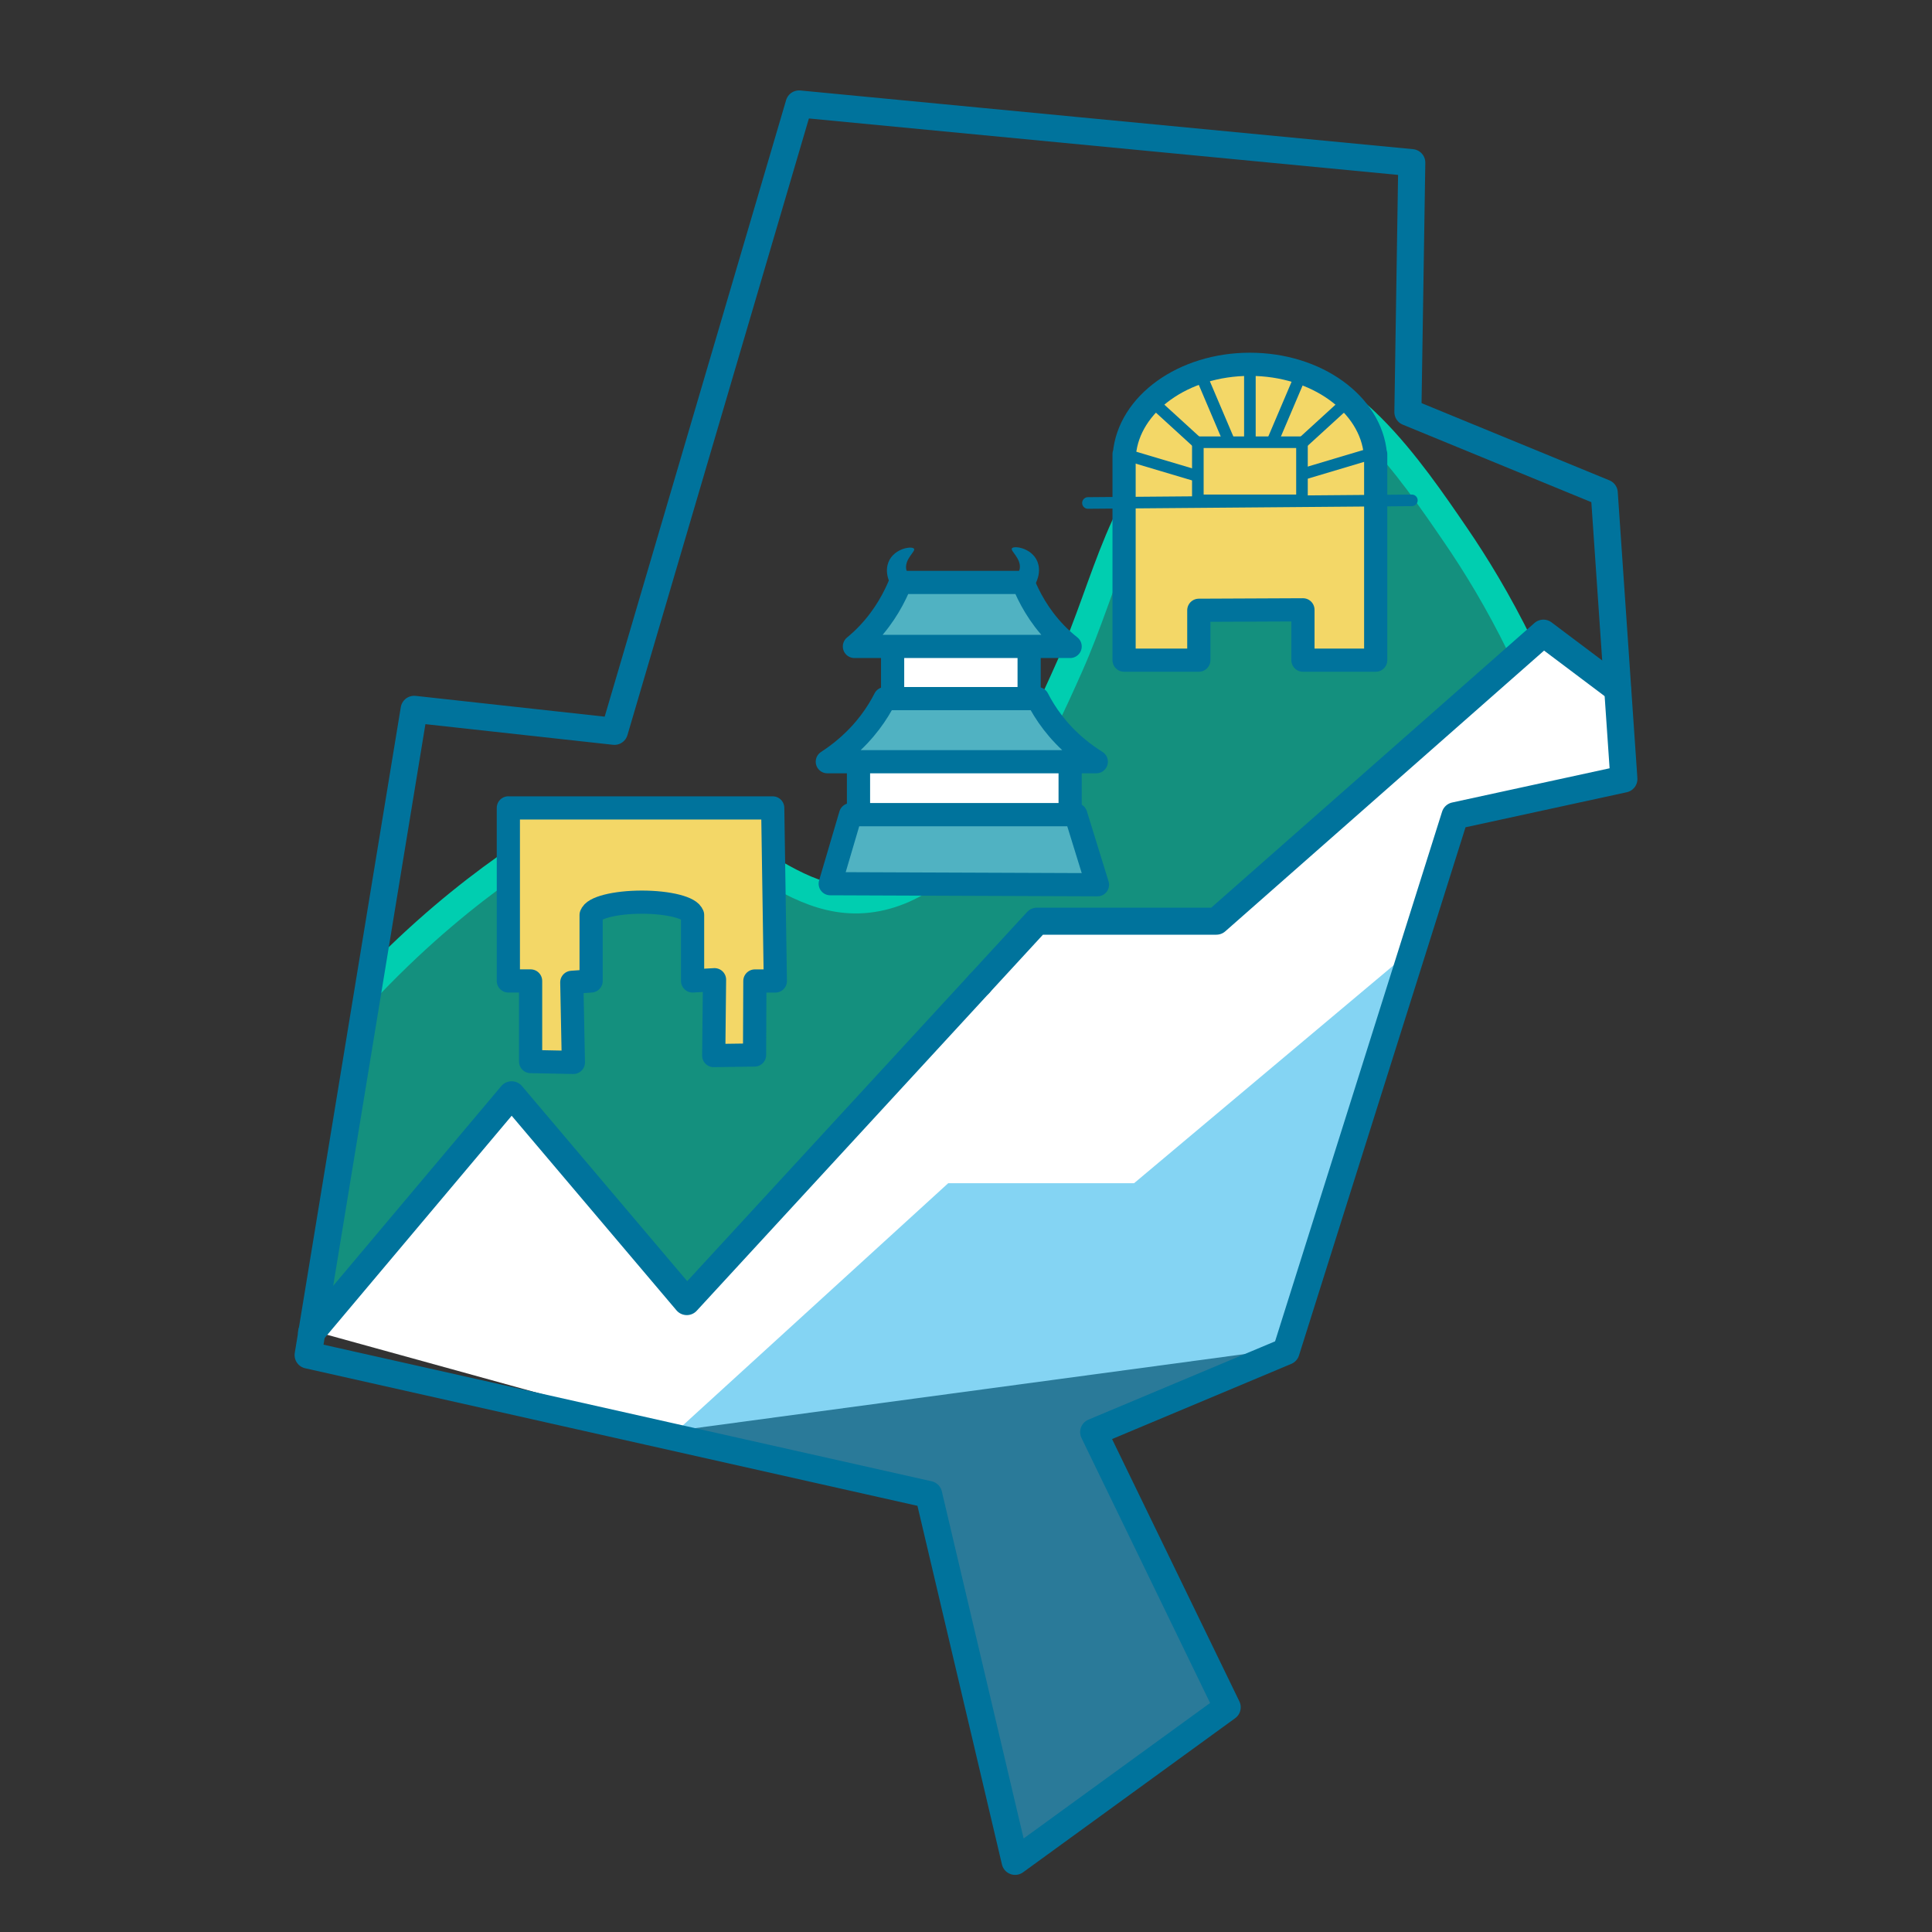 <?xml version="1.0" encoding="UTF-8"?>
<svg id="_レイヤー_2" data-name="レイヤー 2" xmlns="http://www.w3.org/2000/svg" viewBox="0 0 500 500">
  <rect x="0" y="0" width="500" height="500" fill="#333333" stroke="none"/>
  <defs>
    <style>
      .cls-1 {
        fill: #00739c;
      }

      .cls-2, .cls-3 {
        fill: #fff;
      }

      .cls-4 {
        fill: #50b2c2;
      }

      .cls-4, .cls-5, .cls-6, .cls-7, .cls-8, .cls-3, .cls-9 {
        stroke-linecap: round;
        stroke-linejoin: round;
      }

      .cls-4, .cls-6, .cls-7, .cls-8, .cls-3, .cls-9 {
        stroke: #00739c;
      }

      .cls-4, .cls-8, .cls-3 {
        stroke-width: 6px;
      }

      .cls-5 {
        stroke: #00ceb0;
      }

      .cls-5, .cls-6 {
        stroke-width: 7px;
      }

      .cls-5, .cls-6, .cls-9 {
        fill: none;
      }

      .cls-7, .cls-8 {
        fill: #f3d767;
      }

      .cls-7, .cls-9 {
        stroke-width: 3px;
      }

      .cls-10 {
        fill: #00ceb0;
        opacity: .6;
      }

      .cls-11 {
        fill: #24b3ea;
        opacity: .56;
      }
    </style>
  </defs>
  <g>
    <path class="cls-10" d="M95.52,255.31c13.19-13.8,25.43-23.59,35.04-30.41,14.77-10.48,20.91-12.23,25-13,30.63-5.77,44.96,24.78,70,21,26.01-3.92,42.87-41.75,51-60,10.15-22.78,12.52-43.07,33-64,7.78-7.95,12.54-10.24,17-11,19.85-3.4,38.75,24.55,50,41,5.05,7.38,10.94,16.94,16.74,28.8l-79.74,68.2h-46l-90,97-45.15-49.57-49.09,58.34,12.2-86.36Z"/>
    <path class="cls-5" d="M95.73,254.98c13.19-13.8,25.43-23.59,35.04-30.41,14.77-10.48,20.91-12.23,25-13,30.63-5.77,44.96,24.78,70,21,26.01-3.92,42.87-41.75,51-60,10.15-22.78,12.52-43.07,33-64,7.78-7.95,12.54-10.24,17-11,19.85-3.4,38.75,24.55,50,41,5.05,7.38,10.94,16.94,16.74,28.8"/>
  </g>
  <g>
    <rect class="cls-3" x="231.01" y="166.76" width="35.33" height="14.72"/>
    <rect class="cls-3" x="222.18" y="196.86" width="54.77" height="14.05"/>
    <path class="cls-4" d="M233.07,150.73h31.69c1.5,3.73,4.04,8.59,8.36,13.09,1.29,1.35,2.59,2.5,3.83,3.48h-55.83c1.21-.99,2.46-2.14,3.71-3.48,4.22-4.51,6.73-9.33,8.24-13.09Z"/>
    <path class="cls-4" d="M229.02,180.8h39.51c1.88,3.67,5.04,8.46,10.42,12.9,1.61,1.33,3.22,2.46,4.77,3.43h-69.61c1.5-.98,3.07-2.11,4.62-3.43,5.26-4.44,8.39-9.19,10.28-12.9Z"/>
    <polygon class="cls-4" points="284.02 228.97 214.86 228.7 220.12 210.84 278.42 210.84 284.02 228.97"/>
    <path class="cls-1" d="M231.06,152.25c-.21-.3-2.05-3-1.38-5.95,.98-4.35,6.46-5.15,6.89-4.25,.34,.7-2.35,2.54-2.07,5.1,.15,1.37,1.38,1.61,1.38,2.55,0,.85-.93,2.01-4.82,3.4"/>
    <path class="cls-1" d="M267.37,152.15c.21-.3,2.05-3,1.38-5.95-.98-4.35-6.46-5.15-6.89-4.25-.34,.7,2.35,2.54,2.07,5.1-.15,1.37-1.38,1.61-1.38,2.55,0,.85,.93,2.01,4.82,3.4"/>
  </g>
  <g>
    <path class="cls-8" d="M337.2,170.85h18.83v-53.33h-.08c-1.15-12.98-15.24-23.24-32.48-23.24s-31.33,10.26-32.48,23.24h-.08v53.33h19.34v-12.91s26.95-.12,26.95-.12v13.02Z"/>
    <line class="cls-9" x1="323.47" y1="96.67" x2="323.47" y2="128.8"/>
    <line class="cls-9" x1="348.31" y1="104.31" x2="323.43" y2="127.03"/>
    <line class="cls-9" x1="336.25" y1="97.96" x2="323.51" y2="127.91"/>
    <line class="cls-9" x1="355.66" y1="117.18" x2="325.19" y2="126.27"/>
    <line class="cls-9" x1="299.41" y1="105" x2="324.29" y2="127.72"/>
    <line class="cls-9" x1="311.47" y1="98.65" x2="324.21" y2="128.6"/>
    <line class="cls-9" x1="292.06" y1="117.87" x2="322.53" y2="126.95"/>
    <line class="cls-9" x1="281.56" y1="130.17" x2="365.39" y2="129.49"/>
    <rect class="cls-7" x="310" y="114.45" width="26.95" height="15.04"/>
  </g>
  <g>
    <polygon class="cls-2" points="80.74 344.36 132.52 282.83 177.85 336.35 268.49 237.9 318.47 237.9 397.76 164.93 415.86 175.63 418.69 201.48 376.12 210.66 333.32 348.92 174.73 370.3 80.74 344.36"/>
    <g>
      <polyline class="cls-6" points="253.51 254.55 268.38 238.4 314.79 238.4 399.43 163.86 418.58 178.26 399.43 163.86"/>
      <polyline class="cls-6" points="80.63 344.86 132.41 283.33 177.74 336.85 253.51 254.55"/>
    </g>
  </g>
  <polygon class="cls-11" points="174.62 370.8 245.4 306.21 293.5 306.21 366.18 245.18 333.21 349.42 282.43 371.69 317.6 441.7 262.71 484.4 238.77 385.95 174.62 370.8"/>
  <polygon class="cls-6" points="206.8 26.9 159.02 189.27 107.18 183.57 79.74 350.69 240.34 386.77 262.71 481.72 317.6 441.84 283.04 370.63 332.84 349.74 376.55 211.11 420.26 201.61 415.18 127.55 364.36 106.66 365.37 42.09 206.8 26.9"/>
  <path class="cls-8" d="M131.56,209.08v44.79h5.76v20.86l11.07,.22-.41-20.72,5-.36v-17.07h.03c.45-1.85,6.14-3.32,13.1-3.32s12.64,1.47,13.1,3.32h.03v17.07l5.68-.32-.21,19.63,10.57-.15,.08-19.15h5.3l-.68-44.79h-68.41Z"/>
</svg>